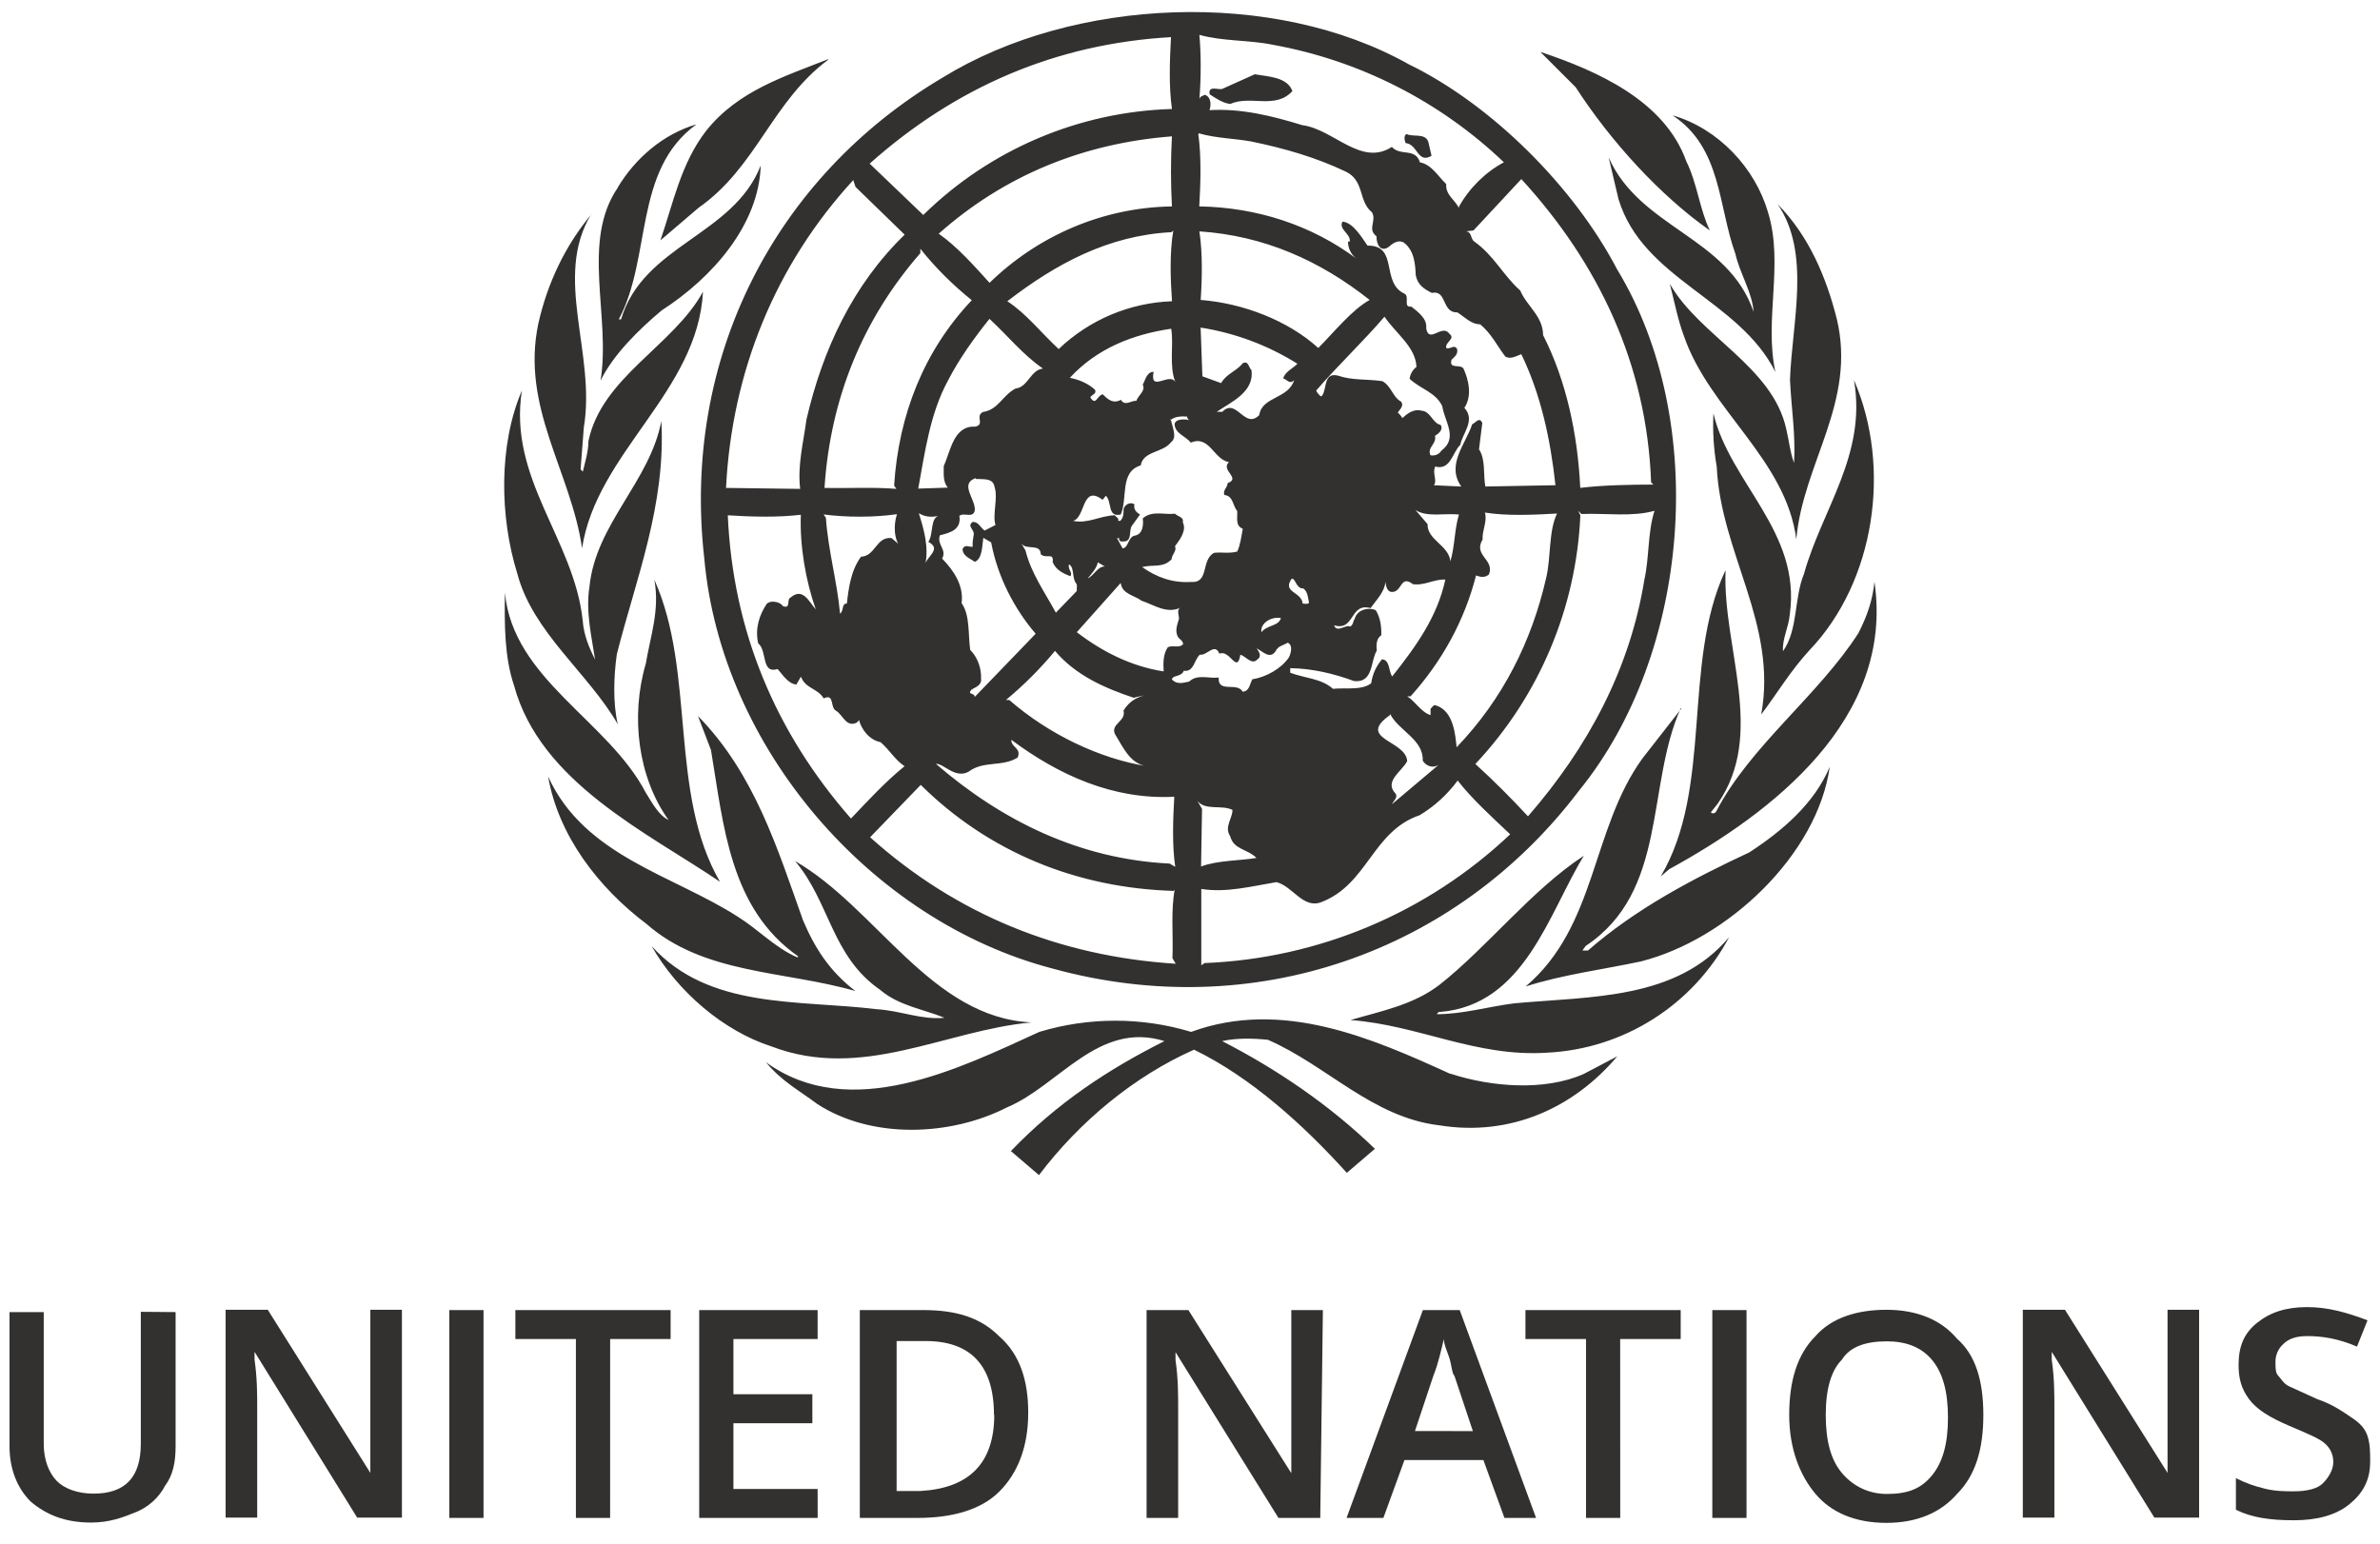 <svg xmlns="http://www.w3.org/2000/svg" width="74" height="48" viewBox="0 0 74 48" fill="none"><path d="M50.285 8.384C53.155 13.119 52.558 20.332 49.097 24.584C45.267 29.642 38.951 31.836 32.713 30.114C27.043 28.627 22.417 23.216 21.898 17.364C21.19 11.158 24.078 5.504 29.323 2.404C33.366 -0.081 39.603 -0.366 43.811 2.004C46.367 3.247 48.939 5.804 50.284 8.384H50.285ZM37.291 1.084C37.346 1.65 37.346 2.444 37.291 3.09C37.307 2.988 37.391 2.988 37.464 2.948C37.661 3.018 37.661 3.263 37.606 3.428H37.566C38.581 3.358 39.566 3.608 40.492 3.892C41.467 4.018 42.317 5.19 43.276 4.568C43.543 4.868 44.006 4.584 44.149 5.048C44.519 5.118 44.715 5.488 44.967 5.724C44.937 6.062 45.25 6.22 45.36 6.471V6.431C45.682 5.849 46.194 5.346 46.76 5.047C44.772 3.148 42.269 1.877 39.563 1.39C38.833 1.24 38.013 1.288 37.29 1.083L37.291 1.084ZM27.04 5.088L28.707 6.685C30.777 4.651 33.538 3.474 36.439 3.389C36.339 2.681 36.369 1.889 36.409 1.155C32.822 1.359 29.708 2.712 27.04 5.088ZM47.907 1.628L48.992 2.713C50.092 4.413 51.635 6.095 53.162 7.165C52.84 6.489 52.769 5.695 52.432 5.018C51.756 3.122 49.648 2.202 47.909 1.618L47.907 1.628ZM25.75 1.84C24.405 2.375 22.95 2.815 21.95 4.074C21.17 5.089 20.935 6.308 20.534 7.474L21.722 6.459C23.522 5.201 24.002 3.159 25.749 1.859L25.75 1.84ZM39.027 2.304L38.012 2.76C37.912 2.815 37.548 2.634 37.612 2.933C37.809 3.059 38.005 3.2 38.249 3.233C38.886 2.95 39.649 3.413 40.184 2.833C40.027 2.4 39.46 2.385 39.036 2.313L39.027 2.304ZM52.023 3.6C53.525 4.6 53.423 6.416 53.958 7.895C54.1 8.515 54.478 9.083 54.524 9.695C53.722 7.359 51 7.107 50.017 4.895L50.324 6.195C51.087 8.695 54.068 9.302 55.201 11.567C54.847 9.931 55.468 8.217 54.973 6.604C54.573 5.22 53.423 4.001 52.023 3.592V3.6ZM19.208 5.835C18.06 7.518 18.996 9.835 18.673 11.835C19.073 11.017 19.876 10.238 20.569 9.655C22.166 8.625 23.597 6.981 23.652 5.148C22.802 7.328 20.002 7.61 19.31 9.93H19.24C20.27 8.003 19.688 5.29 21.655 3.866C20.625 4.166 19.752 4.92 19.209 5.826L19.208 5.835ZM37.258 4.168C37.358 4.876 37.328 5.725 37.288 6.418C39.081 6.448 40.78 7 42.18 8.046C42.096 7.984 42.029 7.903 41.983 7.811C41.936 7.718 41.912 7.615 41.913 7.511H41.968C41.998 7.259 41.614 7.141 41.74 6.891C42.078 6.921 42.34 7.387 42.52 7.638C43.495 7.622 42.92 8.786 43.668 9.132C43.841 9.219 43.613 9.572 43.88 9.532C44.108 9.712 44.38 9.917 44.344 10.208C44.431 10.708 44.84 10.051 45.068 10.381C45.265 10.538 44.926 10.633 44.966 10.821C45.092 10.876 45.21 10.695 45.304 10.851C45.344 11.024 45.217 11.095 45.131 11.189C45.044 11.489 45.398 11.315 45.501 11.456C45.658 11.794 45.784 12.306 45.531 12.683C45.885 13.068 45.476 13.463 45.405 13.831C45.153 14.075 45.105 14.633 44.625 14.507C44.525 14.704 44.695 14.932 44.585 15.089L45.435 15.129C44.955 14.453 45.577 13.799 45.773 13.194C45.875 13.154 46.001 12.942 46.088 13.154L45.986 13.972C46.198 14.294 46.112 14.752 46.183 15.128L48.363 15.088C48.206 13.648 47.907 12.264 47.301 11.014C47.144 11.069 46.963 11.187 46.801 11.084C46.557 10.762 46.361 10.36 46.021 10.084C45.738 10.084 45.541 9.856 45.313 9.714C44.817 9.73 44.998 9.006 44.519 9.108C44.267 8.982 44.079 8.856 44.019 8.558C44.003 8.22 43.979 7.795 43.649 7.543C43.469 7.441 43.295 7.573 43.169 7.685C42.902 7.858 42.791 7.559 42.799 7.347C42.499 7.119 42.815 6.867 42.657 6.6C42.232 6.262 42.429 5.625 41.855 5.342C40.919 4.894 39.935 4.612 38.898 4.398C38.371 4.304 37.798 4.298 37.278 4.146L37.258 4.168ZM43.738 4.168C43.638 4.198 43.668 4.38 43.708 4.451C44.078 4.481 44.078 5.104 44.51 4.844L44.408 4.404C44.308 4.129 43.92 4.27 43.738 4.168ZM29.188 7.268C29.754 7.661 30.305 8.283 30.768 8.794C32.262 7.339 34.276 6.45 36.438 6.419C36.399 5.693 36.399 4.966 36.438 4.24C33.701 4.452 31.238 5.443 29.186 7.268H29.188ZM47.302 5.568L45.815 7.165L45.571 7.195C45.768 7.195 45.713 7.423 45.838 7.51C46.458 7.95 46.743 8.572 47.27 9.036C47.467 9.516 47.978 9.83 47.978 10.42C48.708 11.852 49.056 13.527 49.134 15.17C49.864 15.083 50.707 15.07 51.407 15.068L51.337 14.998C51.203 11.325 49.701 8.186 47.302 5.568ZM26.6 5.812L26.53 5.6C24.115 8.227 22.755 11.546 22.574 15.172L24.879 15.202C24.792 14.472 24.979 13.762 25.076 13.039C25.572 10.907 26.492 8.886 28.128 7.297L26.6 5.812ZM55.27 6.347C56.316 7.873 55.718 10.02 55.655 11.807C55.695 12.672 55.835 13.53 55.781 14.395C55.655 14.057 55.624 13.687 55.537 13.333C55.112 11.398 52.839 10.446 51.919 8.826C52.061 9.376 52.163 9.926 52.359 10.454C53.153 12.754 55.529 14.284 55.851 16.77C56.063 14.395 57.731 12.5 57.109 9.91C56.779 8.612 56.245 7.338 55.27 6.347ZM18.39 6.662C17.572 7.637 17.02 8.809 16.738 10.062C16.188 12.665 17.753 14.662 18.098 17.047C18.554 14.067 21.693 12.187 21.858 9.071C20.938 10.754 18.704 11.731 18.295 13.721C18.295 14.043 18.193 14.358 18.122 14.665L18.052 14.595L18.152 13.295C18.537 10.998 17.192 8.623 18.38 6.665L18.39 6.662ZM36.49 7.165L36.42 7.22C34.47 7.32 32.84 8.195 31.32 9.367C31.902 9.745 32.366 10.342 32.917 10.854C33.87 9.943 35.124 9.414 36.441 9.367C36.394 8.722 36.361 7.867 36.481 7.165H36.49ZM37.292 7.195C37.392 7.855 37.379 8.635 37.332 9.327C38.646 9.429 40.046 9.964 40.989 10.821C41.485 10.321 42.035 9.633 42.586 9.327C41.036 8.1 39.297 7.327 37.292 7.195ZM28.616 7.73V7.872C26.823 9.925 25.816 12.395 25.636 15.172C26.366 15.188 27.178 15.142 27.87 15.202L27.8 15.1C27.942 12.906 28.72 10.916 30.215 9.335C29.617 8.855 29.067 8.305 28.618 7.738L28.616 7.73ZM43.056 9.838C42.403 10.601 41.554 11.411 40.924 12.143C40.964 12.245 41.081 12.355 41.097 12.316C41.27 12.104 41.137 11.569 41.597 11.679C42.061 11.836 42.47 11.779 42.981 11.852C43.264 12.009 43.303 12.348 43.563 12.489C43.663 12.615 43.523 12.733 43.461 12.827C43.517 12.877 43.565 12.935 43.603 13C43.745 12.874 43.941 12.7 44.209 12.772C44.476 12.788 44.547 13.165 44.791 13.212C44.891 13.354 44.721 13.495 44.618 13.55C44.673 13.817 44.366 13.904 44.476 14.156C44.618 14.186 44.759 14.116 44.814 14.014C45.349 13.621 44.914 13.109 44.844 12.63C44.632 12.19 44.184 12.11 43.829 11.78C43.837 11.707 43.861 11.637 43.897 11.573C43.933 11.51 43.982 11.454 44.041 11.41C44.017 10.78 43.381 10.356 43.041 9.837L43.056 9.838ZM30.77 9.908C30.29 10.508 29.826 11.151 29.47 11.843C28.92 12.858 28.762 14.037 28.55 15.193L29.47 15.163C29.313 14.983 29.344 14.723 29.344 14.487C29.556 14.039 29.644 13.229 30.319 13.267C30.641 13.197 30.303 12.945 30.563 12.811C31.043 12.741 31.169 12.291 31.578 12.081C31.963 12.041 32.042 11.499 32.428 11.461C31.783 11.013 31.343 10.446 30.761 9.911L30.77 9.908ZM37.33 10.175L37.385 11.701L37.967 11.913C38.14 11.613 38.447 11.543 38.643 11.293C38.823 11.206 38.823 11.435 38.91 11.505C39.01 12.197 38.257 12.512 37.832 12.805H38.005C38.445 12.349 38.697 13.371 39.153 12.907C39.24 12.325 40.058 12.407 40.238 11.822C40.096 11.964 40.026 11.806 39.9 11.767C39.94 11.57 40.215 11.445 40.34 11.311C39.423 10.736 38.398 10.353 37.328 10.186L37.33 10.175ZM36.418 10.222C35.23 10.395 34.113 10.828 33.264 11.748C33.547 11.803 33.83 11.921 34.044 12.118C34.114 12.26 33.918 12.275 33.902 12.362C34.082 12.629 34.099 12.307 34.287 12.26C34.46 12.433 34.609 12.56 34.853 12.433C34.979 12.645 35.175 12.449 35.333 12.463C35.388 12.29 35.633 12.148 35.53 11.963C35.617 11.806 35.656 11.563 35.868 11.563C35.742 12.223 36.364 11.563 36.544 11.878C36.344 11.382 36.497 10.722 36.418 10.242V10.222ZM57.648 11.842C58.041 14.142 56.648 15.842 56.091 17.842C55.776 18.605 55.911 19.58 55.438 20.249C55.408 19.864 55.618 19.502 55.65 19.093C56.004 16.537 53.786 15.019 53.275 12.856C53.248 13.409 53.282 13.963 53.377 14.508C53.503 17.206 55.273 19.4 54.761 22.216C55.261 21.556 55.661 20.871 56.263 20.216C58.3 18.084 58.819 14.536 57.647 11.824L57.648 11.842ZM16.228 12.142C15.498 13.842 15.536 16.082 16.086 17.842C16.566 19.667 18.304 20.942 19.209 22.522C19.052 21.862 19.083 21.02 19.179 20.342C19.779 17.982 20.705 15.702 20.563 13.09C20.209 14.97 18.526 16.29 18.329 18.234C18.203 19.028 18.399 19.807 18.502 20.507C18.322 20.153 18.148 19.744 18.117 19.287C17.842 16.754 15.789 14.882 16.229 12.129L16.228 12.142ZM36.372 13.042L36.412 13.072C36.452 13.284 36.609 13.607 36.412 13.748C36.16 14.086 35.547 14.015 35.468 14.472C34.808 14.669 35.068 15.487 34.848 15.998C34.423 16.1 34.581 15.598 34.384 15.416L34.282 15.542C33.629 15.046 33.755 16.108 33.362 16.195C33.81 16.297 34.196 16.038 34.662 16.022C34.692 16.077 34.804 16.109 34.764 16.195H34.834C34.936 16.093 34.934 15.967 34.936 15.825C34.976 15.683 35.148 15.597 35.274 15.683C35.234 15.825 35.329 15.935 35.447 15.998L35.203 16.336C35.077 16.478 35.233 16.863 34.903 16.836C34.833 16.852 34.777 16.796 34.801 16.736H34.731L34.904 17.051C35.101 17.035 35.061 16.681 35.304 16.651C35.532 16.596 35.556 16.329 35.532 16.116C35.832 15.864 36.192 16.014 36.532 15.974C36.619 16.061 36.815 16.074 36.776 16.241C36.902 16.493 36.689 16.776 36.532 16.988C36.602 17.13 36.43 17.24 36.43 17.388C36.163 17.671 35.864 17.545 35.51 17.632C35.958 17.947 36.446 18.132 37.036 18.096C37.602 18.136 37.336 17.42 37.744 17.191C37.988 17.161 38.192 17.221 38.468 17.151C38.568 16.939 38.594 16.687 38.641 16.443C38.397 16.343 38.484 16.089 38.468 15.893C38.326 15.72 38.342 15.413 38.068 15.393C38.013 15.236 38.168 15.165 38.17 15.023C38.595 14.866 37.942 14.623 38.21 14.37C37.73 14.283 37.61 13.52 37.022 13.764C36.88 13.567 36.522 13.481 36.522 13.182C36.562 12.97 37.042 13.056 36.986 13.08C36.956 13.04 36.899 13.01 36.916 12.954C36.736 12.938 36.523 12.954 36.416 13.048L36.372 13.042ZM30.339 14.867C29.819 15.04 30.339 15.527 30.309 15.867C30.254 16.134 29.987 15.922 29.829 16.04C29.899 16.48 29.529 16.567 29.223 16.646C29.121 16.946 29.451 17.086 29.293 17.37C29.671 17.755 29.969 18.22 29.899 18.754C30.166 19.139 30.096 19.714 30.166 20.209C30.394 20.437 30.52 20.775 30.504 21.129C30.52 21.309 30.324 21.373 30.204 21.444C30.062 21.617 30.306 21.531 30.306 21.672L32.202 19.706C31.542 18.943 31.014 17.928 30.818 16.866L30.574 16.724C30.534 16.991 30.544 17.377 30.307 17.471C30.181 17.371 29.929 17.298 29.929 17.071C29.999 16.914 30.126 17.016 30.244 17.001C30.228 16.875 30.26 16.749 30.274 16.631C30.314 16.474 30.046 16.364 30.244 16.231C30.417 16.215 30.488 16.411 30.614 16.498L30.952 16.325C30.85 16.003 31.039 15.491 30.922 15.137C30.875 14.854 30.568 14.909 30.34 14.893L30.339 14.867ZM44.009 15.858L44.387 16.298C44.371 16.794 45.047 16.951 45.095 17.454C45.237 16.99 45.221 16.454 45.362 15.999C44.929 15.952 44.362 16.094 44.009 15.858ZM49.067 15.882L49.137 16.024C49.011 18.909 47.852 21.653 45.873 23.756C46.442 24.275 46.987 24.818 47.509 25.384C49.389 23.221 50.679 20.791 51.127 18.03C51.284 17.322 51.227 16.56 51.442 15.883C50.75 16.08 49.942 15.953 49.169 15.983L49.067 15.882ZM46.167 15.929C46.254 16.212 46.08 16.479 46.097 16.779C45.797 17.275 46.482 17.399 46.294 17.864C46.168 17.966 46.042 17.951 45.894 17.894C45.54 19.278 44.848 20.554 43.857 21.654H43.755C44.007 21.811 44.195 22.154 44.479 22.236V22.039C44.534 21.999 44.566 21.897 44.652 21.937C45.202 22.11 45.252 22.873 45.289 23.237C46.729 21.737 47.625 19.937 48.073 17.975C48.23 17.322 48.143 16.535 48.411 15.969C47.671 16.009 46.869 16.049 46.177 15.939L46.167 15.929ZM28.567 15.953C28.724 16.453 28.889 17.015 28.764 17.581C28.764 17.329 29.314 17.081 28.864 16.851C29.037 16.599 28.904 16.057 29.234 16.033C28.974 16.088 28.778 16.088 28.558 15.953H28.567ZM22.629 16.023C22.786 19.625 24.116 22.779 26.459 25.453C26.979 24.903 27.559 24.281 28.126 23.825C27.843 23.645 27.662 23.325 27.379 23.078C27.025 23.008 26.779 22.678 26.703 22.37C26.719 22.41 26.663 22.44 26.633 22.472C26.311 22.629 26.208 22.228 25.996 22.102C25.799 22 25.956 21.552 25.611 21.717C25.414 21.395 25.045 21.417 24.903 21.041L24.761 21.285C24.509 21.269 24.321 20.963 24.179 20.805C23.659 20.962 23.864 20.239 23.573 20.003C23.473 19.547 23.603 19.13 23.84 18.776C23.997 18.634 24.296 18.746 24.34 18.846C24.607 18.948 24.442 18.634 24.584 18.579C24.962 18.257 25.15 18.705 25.364 18.949C25.049 18.044 24.864 16.983 24.9 16.007C24.17 16.094 23.35 16.07 22.62 16.023H22.629ZM25.609 15.999L25.679 16.101C25.749 17.116 26.033 18.107 26.119 19.081C26.245 18.994 26.159 18.766 26.331 18.766C26.386 18.286 26.457 17.736 26.771 17.311C27.219 17.295 27.235 16.691 27.715 16.729C27.815 16.816 27.982 16.926 28.03 17.067C27.786 16.784 27.778 16.337 27.888 15.989C27.172 16.091 26.331 16.091 25.608 15.997L25.609 15.999ZM31.759 16.904L31.885 17.116C32.058 17.824 32.485 18.414 32.829 19.051L33.482 18.375C33.466 18.288 33.512 18.195 33.452 18.131C33.326 17.958 33.412 17.651 33.24 17.549C33.185 17.706 33.366 17.793 33.28 17.919C33.068 17.832 32.84 17.739 32.73 17.479C32.77 17.157 32.533 17.392 32.36 17.235C32.352 16.889 31.912 17.117 31.762 16.905L31.759 16.904ZM34.134 17.486C34.094 17.683 33.937 17.84 33.819 17.986C34.016 17.899 34.134 17.601 34.354 17.616L34.134 17.486ZM53.64 17.753C52.295 20.648 53.27 24.493 51.634 27.255L51.901 27.027C55.079 25.289 58.909 22.363 58.281 18.092C58.226 18.674 58.037 19.192 57.781 19.689C56.538 21.624 54.415 23.205 53.368 25.219C53.338 25.289 53.242 25.319 53.195 25.259L53.407 24.992C54.909 22.829 53.564 20.17 53.651 17.756L53.64 17.753ZM40.166 17.989C39.851 18.429 40.466 18.389 40.504 18.769C40.574 18.769 40.661 18.799 40.701 18.739C40.661 18.582 40.671 18.417 40.528 18.299C40.292 18.307 40.292 17.992 40.166 17.992V17.989ZM20.346 18.036C20.519 18.972 20.22 19.79 20.079 20.639C19.599 22.267 19.835 24.171 20.787 25.499C20.472 25.342 20.287 24.979 20.079 24.649C18.907 22.399 15.949 21.125 15.699 18.427C15.683 19.402 15.683 20.433 15.982 21.314C16.8 24.334 20.135 25.892 22.385 27.418C20.788 24.665 21.638 20.913 20.348 18.034L20.346 18.036ZM43.926 18.162C43.526 17.855 43.604 18.445 43.25 18.406C43.124 18.376 43.093 18.226 43.077 18.091C43.047 18.413 42.794 18.657 42.613 18.909C41.96 18.729 42.133 19.639 41.48 19.444C41.567 19.696 41.85 19.404 41.98 19.484C42.08 19.429 42.067 19.311 42.122 19.24C42.192 18.973 42.515 18.87 42.775 18.973C42.917 19.201 42.955 19.473 42.948 19.753C42.791 19.853 42.791 20.053 42.806 20.233C42.609 20.555 42.706 21.248 42.098 21.177C41.478 20.949 40.8 20.784 40.116 20.777V20.919C40.572 21.092 41.076 21.092 41.446 21.419C41.839 21.379 42.346 21.474 42.634 21.246C42.672 20.97 42.79 20.71 42.972 20.499C43.224 20.529 43.169 20.869 43.287 21.034C44.034 20.09 44.687 19.186 44.939 18.022C44.569 18.006 44.302 18.219 43.916 18.164L43.926 18.162ZM34.841 18.132L33.481 19.658C34.261 20.258 35.164 20.72 36.181 20.878C36.165 20.611 36.165 20.343 36.307 20.131C36.449 20.044 36.661 20.171 36.787 20.029C36.771 19.903 36.685 19.903 36.614 19.785C36.527 19.588 36.614 19.407 36.644 19.285C36.699 19.183 36.544 18.963 36.714 18.892C36.274 19.104 35.88 18.805 35.494 18.68C35.282 18.515 34.894 18.475 34.849 18.145L34.841 18.132ZM39.221 19.658C39.394 19.43 39.756 19.478 39.827 19.218C39.512 19.163 39.174 19.391 39.221 19.658ZM40.023 19.996C39.866 20.083 39.74 20.083 39.653 20.263C39.473 20.507 39.253 20.247 39.071 20.161C39.126 20.231 39.251 20.405 39.101 20.499C38.921 20.696 38.747 20.412 38.566 20.357C38.464 20.977 38.244 20.184 37.913 20.327C37.771 19.973 37.528 20.397 37.307 20.357C37.134 20.499 37.127 20.907 36.807 20.857C36.737 21.054 36.469 20.983 36.437 21.124C36.594 21.304 36.807 21.226 36.972 21.194C37.239 20.95 37.578 21.107 37.892 21.068C37.862 21.568 38.458 21.194 38.639 21.508C38.851 21.492 38.851 21.28 38.939 21.123C39.379 21.053 39.839 20.785 40.072 20.447C40.135 20.329 40.214 20.054 40.032 19.983L40.023 19.996ZM32.803 20.24C32.343 20.795 31.832 21.306 31.277 21.766H31.379C32.622 22.844 34.195 23.591 35.666 23.826C35.131 23.756 34.919 23.228 34.666 22.826C34.524 22.504 35.02 22.433 34.933 22.096C35.113 21.796 35.397 21.632 35.751 21.596C35.578 21.626 35.413 21.651 35.251 21.698C34.354 21.398 33.451 21.006 32.805 20.243L32.803 20.24ZM52.278 22.033L51.07 23.58C49.473 25.782 49.654 28.795 47.436 30.675C48.584 30.305 49.843 30.148 51.023 29.895C53.697 29.219 56.505 26.595 56.891 23.845C56.411 24.993 55.404 25.845 54.391 26.505C52.637 27.323 50.859 28.259 49.373 29.557H49.2L49.302 29.415C51.866 27.715 51.174 24.445 52.259 22.021L52.278 22.033ZM43.218 22.206V22.236C42.156 22.983 43.718 23.016 43.753 23.668C43.596 23.983 43.029 24.288 43.383 24.668C43.483 24.794 43.328 24.896 43.281 25.006L44.736 23.779C44.556 23.905 44.336 23.819 44.236 23.653C44.266 23 43.496 22.725 43.229 22.213L43.218 22.206ZM21.706 22.276L22.106 23.322C22.499 25.666 22.688 28.254 24.82 29.74L24.79 29.77C24.098 29.47 23.57 28.897 22.95 28.512C20.944 27.214 18.176 26.632 17.043 24.147C17.358 25.972 18.6 27.6 20.095 28.725C21.888 30.305 24.39 30.18 26.595 30.817C25.793 30.197 25.337 29.487 24.967 28.615C24.173 26.389 23.465 24.069 21.711 22.275L21.706 22.276ZM31.444 23.007C31.444 23.251 31.766 23.259 31.641 23.557C31.161 23.857 30.579 23.644 30.115 23.997C29.69 24.225 29.335 23.73 29.1 23.753C31.16 25.531 33.583 26.718 36.368 26.853L36.541 26.955C36.441 26.279 36.471 25.485 36.511 24.775C34.615 24.875 32.911 24.099 31.446 23.005L31.444 23.007ZM45.327 24.265C45.007 24.702 44.603 25.071 44.139 25.35C42.669 25.85 42.527 27.497 41.087 28.05C40.521 28.278 40.187 27.55 39.687 27.43C38.924 27.556 38.13 27.768 37.351 27.642V30.017L37.453 29.947C41.001 29.806 44.377 28.384 46.955 25.943C46.373 25.393 45.752 24.826 45.327 24.276V24.265ZM28.627 24.407L27.054 26.035C29.736 28.442 32.954 29.74 36.556 29.968L36.454 29.795C36.484 29.087 36.399 28.34 36.524 27.663L36.494 27.703C33.489 27.616 30.744 26.5 28.629 24.407H28.627ZM37.232 24.907L37.374 25.151L37.344 26.944C37.864 26.747 38.587 26.764 39.067 26.677C38.784 26.394 38.359 26.425 38.249 26.001C38.052 25.718 38.336 25.419 38.319 25.183C37.981 25.018 37.477 25.213 37.234 24.908L37.232 24.907ZM49.25 26.607C47.622 27.669 46.222 29.477 44.743 30.634C43.925 31.254 42.95 31.436 41.99 31.719C44.114 31.876 45.876 32.875 48.094 32.734C49.27 32.678 50.41 32.317 51.404 31.686C52.398 31.056 53.212 30.178 53.764 29.139C52.128 31.089 49.494 30.979 47.078 31.199C46.276 31.301 45.481 31.537 44.671 31.537C44.701 31.507 44.726 31.45 44.773 31.467C47.408 31.255 48.155 28.384 49.248 26.607H49.25ZM24.718 26.772C25.803 28.046 25.851 29.729 27.361 30.776C27.943 31.276 28.721 31.382 29.367 31.649C28.643 31.719 27.983 31.421 27.259 31.382C24.829 31.082 22.044 31.398 20.259 29.416C21.061 30.832 22.493 32.059 23.987 32.539C26.811 33.617 29.375 32.039 32.073 31.792C28.95 31.65 27.251 28.229 24.719 26.774L24.718 26.772ZM45.082 33.387C42.667 32.287 39.867 31.051 37.036 32.087C35.497 31.623 33.855 31.623 32.316 32.087C29.831 33.22 26.433 34.927 23.816 33.031C24.312 33.631 24.846 33.904 25.413 34.331C27.113 35.431 29.558 35.331 31.313 34.433C32.925 33.757 34.153 31.735 36.205 32.373C34.467 33.246 32.87 34.293 31.431 35.793L32.304 36.54C33.578 34.857 35.284 33.457 37.126 32.64C38.904 33.505 40.532 34.984 41.876 36.47L42.749 35.723C41.333 34.353 39.697 33.245 37.999 32.373C38.439 32.273 38.974 32.286 39.423 32.333C41.263 33.135 42.671 34.748 44.756 34.993C46.958 35.347 48.926 34.458 50.286 32.846L49.24 33.396C48.013 33.939 46.353 33.796 45.103 33.388L45.082 33.387ZM5.46 40.8V44.972C5.46 45.472 5.378 45.872 5.133 46.199C4.939 46.569 4.62 46.859 4.233 47.017C3.833 47.18 3.415 47.344 2.833 47.344C2.015 47.344 1.433 47.099 0.951 46.689C0.551 46.289 0.296 45.707 0.296 44.971V40.8H1.36V44.9C1.36 45.4 1.524 45.8 1.76 46.045C1.996 46.29 2.415 46.445 2.905 46.445C3.887 46.445 4.378 45.945 4.378 44.891V40.791L5.46 40.8Z" fill="#333130"></path><path d="M12.415 47.19H11.105L7.915 42.036V42.281C7.997 42.854 7.997 43.345 7.997 43.754V47.19H7.015V40.727H8.325L11.515 45.799V40.727H12.497V47.19H12.415Z" fill="#333130"></path><path d="M13.97 47.2V40.737H15.034V47.2H13.97ZM18.97 47.2H17.906V41.637H16.024V40.737H20.851V41.637H18.971L18.97 47.2ZM25.423 47.2H21.74V40.737H25.422V41.637H22.804V43.355H25.258V44.255H22.804V46.3H25.422L25.423 47.2ZM31.97 43.928C31.97 44.992 31.643 45.81 31.07 46.382C30.497 46.954 29.597 47.2 28.534 47.2H26.734V40.737H28.698C29.762 40.737 30.498 40.982 31.071 41.555C31.726 42.128 31.97 42.955 31.97 43.928ZM30.905 44C30.905 42.446 30.169 41.7 28.778 41.7H27.878V46.363H28.614C30.087 46.281 30.914 45.545 30.914 43.99L30.905 44ZM41.05 47.2H39.75L36.55 42.046V42.291C36.632 42.864 36.632 43.355 36.632 43.764V47.2H35.65V40.737H36.95L40.15 45.809V40.737H41.132L41.05 47.2ZM46.777 47.2L46.122 45.4H43.668L43.013 47.2H41.868L44.241 40.737H45.386L47.76 47.2H46.777ZM45.795 44.5L45.222 42.782C45.14 42.7 45.14 42.455 45.058 42.209C44.976 41.963 44.894 41.809 44.894 41.636C44.812 41.963 44.73 42.372 44.567 42.781L43.994 44.499L45.795 44.5ZM50.377 47.2H49.313V41.637H47.43V40.737H52.257V41.637H50.375L50.377 47.2ZM53.24 47.2V40.737H54.304V47.2H53.24ZM61.667 44C61.667 45.064 61.422 45.882 60.849 46.454C60.349 47.027 59.622 47.354 58.649 47.354C57.676 47.354 56.931 47.027 56.449 46.454C55.967 45.881 55.631 45.054 55.631 44C55.631 42.946 55.876 42.118 56.449 41.546C56.949 40.973 57.749 40.728 58.649 40.728C59.631 40.728 60.367 41.055 60.849 41.628C61.422 42.128 61.667 42.927 61.667 44ZM56.767 44C56.767 44.818 56.931 45.4 57.267 45.8C57.603 46.2 58.085 46.455 58.667 46.455C59.322 46.455 59.731 46.291 60.067 45.882C60.403 45.473 60.567 44.9 60.567 44.082C60.567 43.264 60.403 42.682 60.067 42.282C59.731 41.882 59.249 41.709 58.667 41.709C58.012 41.709 57.522 41.873 57.267 42.282C56.94 42.609 56.767 43.182 56.767 44Z" fill="#333130"></path><path d="M68.294 47.19H66.984L63.794 42.036V42.281C63.876 42.854 63.876 43.345 63.876 43.754V47.19H62.894V40.727H64.204L67.394 45.799V40.727H68.376V47.19H68.294Z" fill="#333130"></path><path d="M73.693 45.473C73.693 46.046 73.448 46.455 73.038 46.783C72.628 47.111 72.056 47.273 71.32 47.273C70.584 47.273 70.01 47.191 69.52 46.946V45.964C69.847 46.128 70.093 46.209 70.42 46.291C70.747 46.373 71.075 46.373 71.32 46.373C71.73 46.373 72.056 46.291 72.22 46.128C72.384 45.965 72.547 45.718 72.547 45.473C72.55 45.365 72.53 45.258 72.488 45.16C72.445 45.06 72.382 44.972 72.302 44.9C72.138 44.736 71.729 44.573 71.157 44.327C70.585 44.081 70.175 43.837 69.93 43.509C69.685 43.181 69.603 42.854 69.603 42.445C69.603 41.872 69.767 41.463 70.176 41.135C70.585 40.807 71.076 40.645 71.73 40.645C72.384 40.645 72.957 40.809 73.612 41.055L73.285 41.873C72.712 41.628 72.221 41.546 71.731 41.546C71.404 41.546 71.158 41.628 70.995 41.791C70.915 41.863 70.852 41.952 70.809 42.05C70.767 42.149 70.747 42.256 70.75 42.364C70.75 42.528 70.75 42.691 70.832 42.774C70.914 42.857 70.996 43.019 71.159 43.101L72.059 43.511C72.549 43.675 72.877 43.921 73.123 44.084C73.369 44.247 73.533 44.411 73.613 44.657C73.693 44.903 73.695 45.147 73.695 45.475L73.693 45.473Z" fill="#333130"></path></svg>